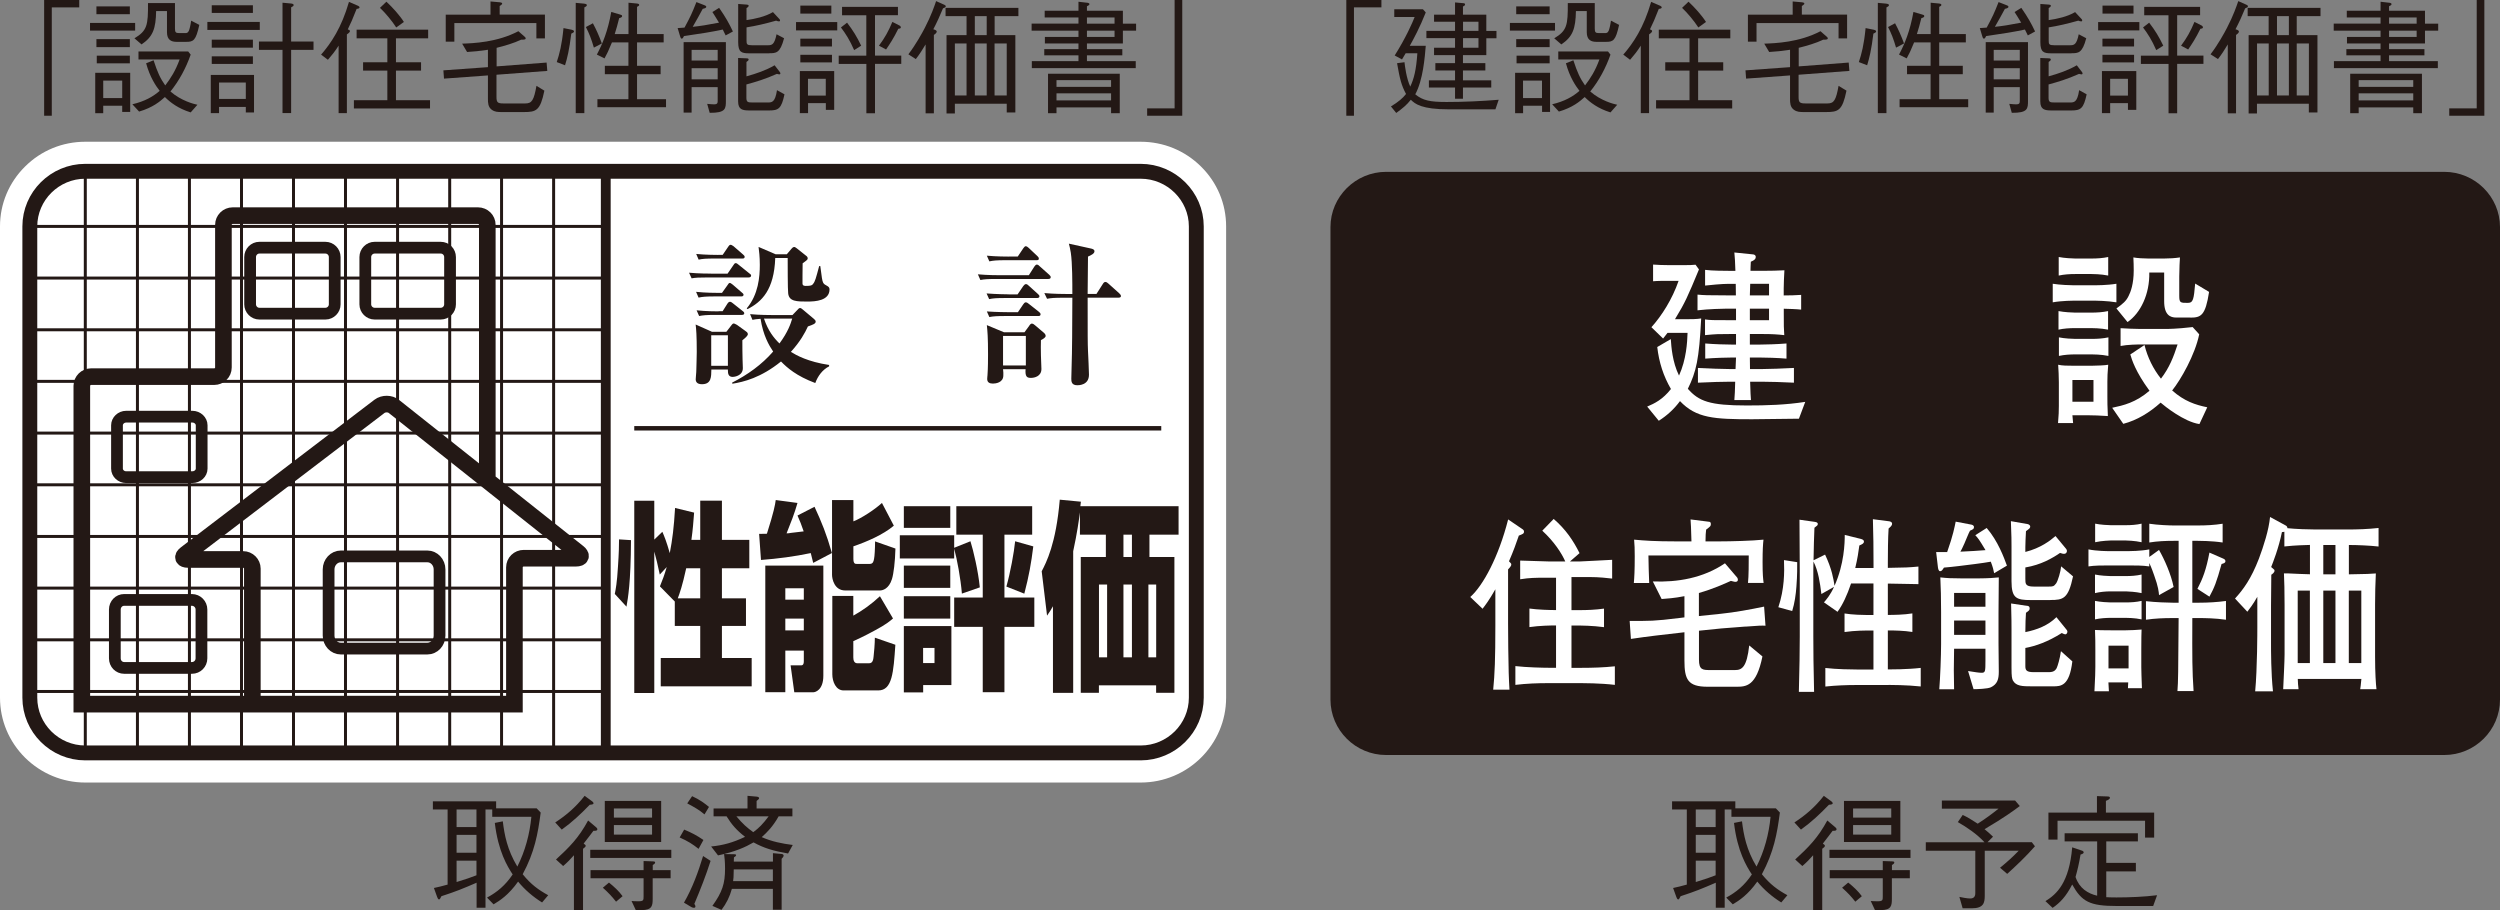 <?xml version="1.0" encoding="UTF-8"?><svg id="_レイヤー_2" xmlns="http://www.w3.org/2000/svg" viewBox="0 0 359.63 130.93"><rect x="0" y="0" width="359.63" height="130.93" fill="#808080" stroke="none"/><defs><style>.cls-1{stroke-width:2.14px;}.cls-1,.cls-2,.cls-3,.cls-4,.cls-5,.cls-6,.cls-7{fill:none;stroke:#231815;}.cls-8{fill:#231815;}.cls-9{fill:#fff;}.cls-2{stroke-width:1.41px;}.cls-3{stroke-width:.64px;}.cls-4{stroke-width:1.69px;}.cls-5{stroke-width:2.39px;}.cls-6{stroke-width:.43px;}.cls-7{stroke-width:.43px;}</style></defs><g id="_レイヤー_1-2"><path class="cls-1" d="M172.09,100.36c0,4.38-3.61,7.95-8,7.95H12.27c-4.39,0-7.98-3.57-7.98-7.95V32.57c0-4.36,3.59-7.93,7.98-7.93h151.82c4.39,0,8,3.57,8,7.93v67.79Z"/><path class="cls-9" d="M12.27,20.39c-3.27,0-6.35,1.26-8.67,3.57-2.32,2.3-3.6,5.36-3.6,8.61v67.79c0,3.25,1.28,6.31,3.6,8.63,2.32,2.29,5.4,3.58,8.67,3.58h151.82c6.77,0,12.29-5.47,12.29-12.21V32.57c0-3.25-1.28-6.31-3.61-8.61-2.33-2.31-5.41-3.57-8.68-3.57H12.27Z"/><path class="cls-9" d="M172.09,100.36c0,4.38-3.61,7.95-8,7.95H12.27c-4.39,0-7.98-3.57-7.98-7.95V32.57c0-4.36,3.59-7.93,7.98-7.93h151.82c4.39,0,8,3.57,8,7.93v67.79Z"/><path class="cls-1" d="M172.09,100.36c0,4.38-3.61,7.95-8,7.95H12.27c-4.39,0-7.98-3.57-7.98-7.95V32.57c0-4.36,3.59-7.93,7.98-7.93h151.82c4.39,0,8,3.57,8,7.93v67.79Z"/><line class="cls-3" x1="91.24" y1="61.61" x2="167.05" y2="61.61"/><line class="cls-7" x1="12.27" y1="24.64" x2="12.27" y2="107.62"/><line class="cls-7" x1="19.77" y1="24.64" x2="19.77" y2="107.62"/><line class="cls-7" x1="27.25" y1="24.64" x2="27.25" y2="107.62"/><line class="cls-7" x1="34.74" y1="24.64" x2="34.74" y2="107.62"/><line class="cls-7" x1="42.22" y1="24.64" x2="42.22" y2="107.62"/><line class="cls-7" x1="49.7" y1="24.64" x2="49.7" y2="107.62"/><line class="cls-7" x1="57.19" y1="24.64" x2="57.19" y2="107.62"/><line class="cls-7" x1="64.69" y1="24.64" x2="64.69" y2="107.62"/><line class="cls-7" x1="72.15" y1="24.64" x2="72.15" y2="107.62"/><line class="cls-7" x1="79.64" y1="24.64" x2="79.64" y2="107.62"/><line class="cls-2" x1="87.14" y1="24.64" x2="87.14" y2="107.62"/><line class="cls-6" x1="4.41" y1="99.47" x2="87.13" y2="99.47"/><line class="cls-6" x1="4.41" y1="92.04" x2="87.13" y2="92.04"/><line class="cls-6" x1="4.41" y1="84.6" x2="87.13" y2="84.6"/><line class="cls-6" x1="4.41" y1="77.17" x2="87.13" y2="77.17"/><line class="cls-6" x1="4.41" y1="69.74" x2="87.13" y2="69.74"/><line class="cls-6" x1="4.41" y1="62.3" x2="87.13" y2="62.3"/><line class="cls-6" x1="4.41" y1="54.86" x2="87.13" y2="54.86"/><line class="cls-6" x1="4.41" y1="47.44" x2="87.13" y2="47.44"/><line class="cls-6" x1="4.41" y1="40" x2="87.13" y2="40"/><line class="cls-6" x1="4.41" y1="32.57" x2="87.13" y2="32.57"/><path class="cls-8" d="M102.28,39.36c-.22,0-1.77,0-3.16-.13l.37.81c.56-.1,1.03-.13,2.41-.13h5.81c.13,0,.34-.05.34-.27,0-.13-.13-.24-.25-.31l-1.54-1.24c-.16-.14-.3-.24-.42-.24-.16,0-.25.15-.33.28l-.85,1.24h-2.38ZM103.38,44.79c-.23,0-1.79,0-3.17-.15l.36.82c.56-.11,1.04-.16,2.4-.16h3.75c.13,0,.34-.02.34-.24,0-.14-.11-.24-.23-.32l-1.4-1.11c-.13-.11-.28-.22-.42-.22-.19,0-.28.16-.35.24l-.71,1.12h-.58ZM103.3,42.13c-.23,0-1.79,0-3.17-.15l.36.83c.56-.12,1.04-.17,2.39-.17h3.73c.15,0,.35-.02.35-.24,0-.12-.12-.23-.23-.31l-1.32-1.14c-.19-.12-.3-.25-.43-.25-.14,0-.24.19-.32.31l-.8,1.12h-.56ZM103.31,36.67c-.22,0-1.78,0-3.16-.14l.35.82c.55-.12,1.05-.16,2.4-.16h3.88c.18,0,.34-.02.34-.24,0-.13-.09-.22-.23-.34l-1.37-1.19c-.12-.07-.3-.21-.42-.21-.16,0-.31.21-.33.26l-.81,1.19h-.65ZM111.58,36.58l-2.46-1.06c.07.55.18,1.38.18,2.58,0,1.72-.2,4.26-1.88,6.26l.11.11c2.06-1.05,3.83-2.77,3.99-7.36h1.79c0,.74,0,4.6.07,5.08.11,1.19,1.26,1.19,2.76,1.19,1.16,0,3.19-.12,3.19-1.76,0-.54-.68-.5-.91-.94-.16-.3-.2-.77-.42-2.41h-.16c-.48,1.81-.6,2.24-.87,2.56-.15.23-.31.3-1.1.3-.38,0-.43-.19-.43-.36,0-.12,0-2.3.02-2.89.64-.47.73-.53.73-.72,0-.18-.14-.32-.27-.4l-1.28-1.02c-.2-.15-.29-.21-.39-.21-.16,0-.3.13-.4.26l-.67.79h-1.61ZM104.71,48.23v4.39h-2.4v-4.39h2.4ZM102.38,47.71l-2.31-1.03c.08.64.16,1.57.16,3.96,0,.86-.06,2.13-.06,2.53,0,.49-.09,1.06-.09,1.39,0,.36.19.71.9.71,1.37,0,1.33-1.09,1.35-2.11h2.38v.11c0,.48.07.95.7.95.17,0,1.45-.13,1.45-1.26,0-.16-.04-.9-.04-1.22,0-.42-.05-2.04-.03-2.79.4-.32.79-.64.79-.89,0-.23-.23-.37-.39-.48l-1.18-.85c-.19-.09-.36-.2-.47-.2-.16,0-.31.24-.42.38l-.63.82h-2.1ZM114.02,45.32h-2.96c-.22,0-1.78,0-3.16-.13l.34.82c.33-.08.6-.1,1.17-.15.37,2.37,1.19,3.79,1.81,4.71-1.64,1.89-3.69,3.35-5.9,4.47l.03.16c1.6-.25,4.1-.85,7-3.2.88.9,2.22,2.09,4.93,3.1.37-1.01,1.04-1.92,1.99-2.4v-.2c-3.06-.46-4.7-1.39-5.5-1.88,1.37-1.52,2.02-2.72,2.45-3.66.77-.27,1.12-.4,1.12-.7,0-.15-.14-.3-.27-.4l-1.56-1.31c-.23-.19-.3-.24-.41-.24-.16,0-.23.1-.4.28l-.7.73ZM113.96,45.83c-.22.74-.59,1.89-1.83,3.58-.82-.8-1.63-1.81-2.23-3.58h4.06Z"/><path class="cls-8" d="M145.11,44.91c-.22,0-1.78-.01-3.15-.11l.36.81c.55-.11,1.05-.15,2.39-.15h4.65c.15,0,.33-.02.33-.25,0-.11-.09-.24-.21-.33l-1.47-1.16c-.15-.12-.28-.23-.46-.23-.14,0-.27.16-.37.31l-.75,1.11h-1.31ZM145.09,42.34c-.23,0-1.78-.02-3.17-.13l.37.82c.55-.12,1.04-.16,2.39-.16h4.49c.16,0,.36-.04.36-.25,0-.12-.11-.22-.21-.32l-1.34-1.21c-.13-.14-.26-.22-.4-.22-.16,0-.26.15-.38.28l-.82,1.2h-1.28ZM143.82,39.59c-.21,0-1.76,0-3.15-.13l.36.82c.55-.11,1.04-.15,2.4-.15h7.36c.17,0,.36-.04.36-.26,0-.13-.1-.22-.21-.34l-1.37-1.22c-.14-.14-.25-.25-.43-.25-.13,0-.24.14-.35.29l-.79,1.24h-4.18ZM145.11,36.91c-.22,0-1.78,0-3.15-.13l.36.82c.55-.12,1.05-.17,2.39-.17h4.41c.15,0,.32-.02.32-.21,0-.17-.11-.3-.23-.4l-1.22-1.15c-.13-.13-.3-.25-.44-.25-.12,0-.23.14-.35.3l-.79,1.18h-1.29ZM156.46,42.29c0-.77.03-4.55.05-5.38.47-.21.93-.43.93-.76,0-.29-.3-.34-.46-.39l-3.22-.71c.1.37.18.73.28,1.31.22,1.49.22,4.32.22,5.93h-.86c-.21,0-1.77,0-3.17-.13l.39.82c.56-.11,1.05-.15,2.39-.15h1.25c-.03,5.9-.03,6.57-.06,8.02,0,.49-.09,3.04-.09,3.61,0,.37,0,.96.86.96.21,0,1.68,0,1.68-1.52,0-.48-.11-2.86-.14-3.41-.05-1.27-.05-1.91-.05-7.67h4.45c.16,0,.34-.05.34-.22s-.12-.28-.25-.41l-1.56-1.4c-.13-.12-.28-.23-.43-.23s-.26.11-.38.31l-.9,1.41h-1.28ZM144.41,47.79l-2.45-1.02c.09.88.17,1.72.17,4.21,0,.48,0,2-.08,3.02,0,.07-.04.3-.04.51,0,.51.35.67.83.67.36,0,1.49-.12,1.49-1.17,0-.24.02-.51-.04-.9h3.24c-.08,1.1.21,1.25.78,1.25.47,0,1.5-.21,1.5-1.28,0-.3-.07-1.67-.07-1.96-.02-.82-.02-1.59,0-2.19.35-.18.68-.39.68-.61,0-.19-.14-.35-.27-.46l-1.26-1.07c-.14-.14-.32-.24-.46-.24-.13,0-.27.13-.4.35l-.66.9h-2.96ZM147.57,48.32v4.25h-3.28v-4.25h3.28Z"/><path class="cls-8" d="M89.05,77.6c0,.74-.02,1.97-.15,3.86-.14,2.41-.33,3.31-.46,3.98l1.68,1.83c.22-1.26.62-3.41.65-9.57l-1.72-.11ZM97.06,90.04h3.67v4.61h-5.68v4.08h13.08v-4.08h-4.28v-4.61h3.46v-3.97h-3.46v-4.32h3.94v-4.09h-3.94v-5.64h-3.12v5.64h-1.27c.21-1.52.28-2.49.39-3.92l-2.74-.67c-.17,2.86-.38,4.5-.76,6.5-.46-1.62-.79-2.44-1.07-3.07l-1.16,1.12v-5.59h-2.88v27.66h2.88v-20.34c.27,1.01.47,1.74.79,3.3l1-1.08c-.33,1.14-.57,1.77-.98,2.78l2.14,2.18v3.53ZM97.5,86.07c.26-.68.67-1.83,1.21-4.32h2.02v4.32h-3.23Z"/><path class="cls-8" d="M119.67,79.55c-.79-2.76-1.45-4.37-2.5-6.65l-2.45,1.26c.37.84.55,1.27.89,2.28-.28.02-1.6.19-1.86.22-.26.06-.36.06-.6.06.57-1.42,1.14-2.85,1.57-4.37l-3.13-.42c-.09.7-.27,1.69-1.27,4.85-.19,0-.95.02-1.12.02l.27,3.75c2.38-.18,4.78-.49,7.16-.99.13.57.2.79.35,1.41l2.7-1.42ZM119.73,96.99c0,1.04.5,2.33,1.63,2.33h4.98c2.02,0,2.19-2.6,2.46-6.57l-2.95-1.02c0,.89-.12,2.19-.18,2.69-.04.43-.11.99-.63.99h-1.72c-.46,0-.57-.45-.57-.85v-2.33c.5-.23,1.47-.65,3.15-1.57,1.57-.84,2.1-1.3,2.56-1.69l-1.88-3.2c-1.29,1.2-2.61,2.12-3.83,2.79v-2.83h-3.02v11.27ZM119.69,71.93v10.76c0,.57.32,2.25,1.9,2.25h4.99c.38,0,1.29-.22,1.73-1.64.24-.76.45-2.46.5-4.39l-2.93-1.03c0,1.06-.07,2.17-.14,2.47-.06.34-.12.77-.62.77h-1.86c-.23,0-.5,0-.5-.74v-1.79c1.91-.65,4.28-1.67,5.82-2.97l-1.71-3.27c-1.01.93-2.92,2.19-4.11,2.65v-3.07h-3.06ZM115.63,88.99v1.69h-2.66v-1.69h2.66ZM110.1,99.57h2.87v-5.98h2.66v1.53c0,.2-.02.59-.36.59h-1.54l.53,3.87h2.77c.22,0,1.41-.29,1.41-2.37v-15.85h-8.35v18.22ZM115.63,84.62v1.64h-2.66v-1.64h2.66Z"/><path class="cls-8" d="M130.02,88.99h6.68v-3.23h-6.68v3.23ZM130.02,84.57h6.68v-3.21h-6.68v3.21ZM140.95,84.5c-.24-2.39-.93-5.31-1.35-6.64l-2.34.94v-1.8h-7.82v3.34h7.82v-1.41c.41,1.49.94,4.33,1.11,6.46l2.59-.9ZM130.02,99.6h2.78v-1.05h4.06v-8.49h-6.84v9.54ZM146.03,77.86c-.16,1.62-.69,4.51-1.26,6.52l2.58,1.02c.67-2.57.99-4.37,1.29-6.8l-2.62-.74ZM130.02,75.93h6.68v-3.11h-6.68v3.11ZM137.56,76.91h3.81v9.05h-4.11v4.22h4.11v9.39h3.12v-9.39h4.3v-4.22h-4.3v-9.05h3.99v-4.09h-10.91v4.09ZM134.43,93.21v2.17h-1.64v-2.17h1.64Z"/><path class="cls-8" d="M166.32,84.09v10.47h-1.12v-10.47h1.12ZM159.26,84.09v10.47h-1.17v-10.47h1.17ZM162.83,84.09v10.47h-1.22v-10.47h1.22ZM151.48,99.67h2.9v-20.37c.58-2.68.81-4.39.97-5.59v3.2h3.73v3.22h-3.61v19.53h2.61v-1.07h8.23v1.07h2.63v-19.53h-3.59v-3.22h4.19v-4.09h-14.13l.08-.65-3.04-.29c-.54,6.39-1.95,9.04-2.6,10.3l.77,6.38c.47-.67.57-.85.85-1.35v12.46ZM162.83,76.91v3.22h-1.22v-3.22h1.22Z"/><path class="cls-4" d="M48.15,43.78c0,.73-.6,1.34-1.34,1.34h-9.5c-.73,0-1.33-.61-1.33-1.34v-6.8c0-.74.6-1.35,1.33-1.35h9.5c.74,0,1.34.61,1.34,1.35v6.8Z"/><path class="cls-4" d="M29.01,67.41c0,.67-.6,1.23-1.34,1.23h-9.52c-.73,0-1.32-.56-1.32-1.23v-6.23c0-.66.59-1.24,1.32-1.24h9.52c.74,0,1.34.58,1.34,1.24v6.23Z"/><path class="cls-4" d="M28.98,94.7c0,.77-.61,1.38-1.37,1.38h-9.75c-.75,0-1.34-.61-1.34-1.38v-7.02c0-.76.59-1.38,1.34-1.38h9.75c.76,0,1.37.63,1.37,1.38v7.02Z"/><path class="cls-4" d="M63.23,91.43c0,1.04-.79,1.87-1.75,1.87h-12.45c-.97,0-1.76-.84-1.76-1.87v-9.52c0-1.02.79-1.87,1.76-1.87h12.45c.96,0,1.75.84,1.75,1.87v9.52Z"/><path class="cls-4" d="M64.74,43.78c0,.73-.59,1.34-1.34,1.34h-9.51c-.73,0-1.34-.61-1.34-1.34v-6.8c0-.74.61-1.35,1.34-1.35h9.51c.75,0,1.34.61,1.34,1.35v6.8Z"/><path class="cls-5" d="M70.1,69.37v-37.02c0-.74-.6-1.33-1.34-1.33h-35.28c-.73,0-1.34.59-1.34,1.33v20.51c0,.75-.6,1.32-1.33,1.32H13.11c-.73,0-1.34.6-1.34,1.32v45.79h62.23v-19.67c0-.74.6-1.32,1.34-1.32h7.52c.74,0,.87-.38.28-.83l-26.46-20.99c-.56-.46-1.51-.47-2.1-.02l-27.83,21.22c-.57.42-.45.8.29.8h7.93c.73,0,1.33.6,1.33,1.32v18.91"/><path class="cls-8" d="M7.45,1.06v15.59h-1.1V0h5.05v1.06h-3.95Z"/><path class="cls-8" d="M12.95,3.3h6.49v1.1h-6.49v-1.1ZM14.85,16.28h-1.15v-5.81h5.03v5.63h-1.15v-.89h-2.73v1.06ZM13.87,2.04V.92h4.81v1.12h-4.81ZM13.87,5.63h4.81v1.15h-4.81v-1.15ZM13.92,8.01h4.76v1.1h-4.76v-1.1ZM17.58,11.59h-2.73v2.52h2.73v-2.52ZM19.92,7.4h7.15l.36.46c-.68,1.93-1.65,3.74-2.91,5.3,1.54,1.35,3.39,1.81,3.88,1.91l-.97,1.1c-1.78-.55-2.93-1.43-3.71-2.21-.7.64-1.76,1.52-3.71,2.09l-.97-1.05c1.76-.41,2.98-1.1,3.93-1.93-.54-.69-1.42-1.99-1.95-3.97l1.07-.43c.58,1.79.98,2.62,1.68,3.62.78-1.03,1.47-2.09,2.07-3.74h-5.92v-1.15ZM28.67,3.58c-.49,2.27-.86,2.44-1.87,2.44h-1.41c-.71,0-1.37-.25-1.37-1.38V1.59h-1.56c-.05,2.53-.44,3.68-2.1,4.8l-1.02-.88c1.83-1.1,1.97-1.86,1.95-5.07h3.88v3.68c0,.53.12.64.61.64h.93c.32,0,.46-.26.54-.57.12-.37.22-1.02.25-1.22l1.15.6Z"/><path class="cls-8" d="M29.83,4.31v-1.15h7.54v1.15h-7.54ZM35.36,16.18v-.8h-3.85v.89h-1.19v-5.49h6.22v5.4h-1.19ZM30.46,1.86V.76h5.92v1.1h-5.92ZM30.46,6.86v-1.15h5.92v1.15h-5.92ZM30.46,9.2v-1.1h5.92v1.1h-5.92ZM35.36,11.87h-3.85v2.36h3.85v-2.36ZM41.88,7.17v9.09h-1.24V7.17h-3.39v-1.2h3.39V.39l1.29.12c.1.02.31.05.31.21,0,.14-.1.2-.36.34v4.91h3.22v1.2h-3.22Z"/><path class="cls-8" d="M46.18,7.87c1.47-1.69,2.95-3.9,4.02-7.6l1.32.57c.09.04.2.13.2.23,0,.12-.15.18-.42.21-.66,1.65-.76,1.9-1.27,2.94.17.07.31.13.31.25,0,.14-.15.28-.44.48v11.32h-1.19V6.57c-.54.85-1.02,1.43-1.54,2.03l-.98-.74ZM61.59,5.51h-4.63v3.45h3.61v1.2h-3.61v4.25h4.9v1.19h-10.95v-1.19h4.81v-4.25h-3.49v-1.2h3.49v-3.45h-4.42v-1.24h10.29v1.24ZM55.59.25c.85.78,1.95,2,2.51,2.91l-1.1.79c-.61-.94-1.56-2.09-2.34-2.82l.93-.89Z"/><path class="cls-8" d="M71.42,10.77v3.19c0,.76.17.92.97.92h3.19c.93,0,1.22-.46,1.59-2.53l1.14.69c-.59,2.89-1.19,3.08-2.95,3.08h-3.1c-.64,0-1.07,0-1.53-.34-.52-.39-.54-.99-.54-1.53v-3.4l-6.32.46-.09-1.19,6.41-.46v-2.5c-1.25.18-1.95.26-3,.32l-.71-1.2c1.61-.05,5.05-.19,8.09-1.79l.9.79c.05.04.15.13.15.25,0,.18-.29.18-.66.18-.98.48-2.41.9-3.52,1.17v2.67l7.19-.55.1,1.2-7.29.55ZM77.16,5.53v-2.21h-11.8v2.67h-1.24v-3.88h6.44V.21l1.36.12c.1.02.32.04.32.19,0,.09-.03.11-.36.34v1.24h6.51v3.42h-1.24Z"/><path class="cls-8" d="M80.09,8.93c.39-1.19.73-2.43.97-4.89l1.15.23c.08.02.36.07.36.25,0,.07,0,.14-.39.32-.29,2.34-.58,3.53-.9,4.55l-1.19-.46ZM82.82.41l1.19.11c.14.02.41.04.41.23,0,.14-.2.23-.36.32v15.2h-1.24V.41ZM85.29,3.35c.49.92.85,1.72,1.29,2.9l-1.15.6c-.37-1.26-.68-2.06-1.15-2.96l1.02-.55ZM90.41,4.91V.39l1.25.12c.09.02.29.04.29.19,0,.12-.1.18-.31.29v3.91h3.83v1.2h-3.83v3.37h3.39v1.2h-3.39v3.6h4.17v1.15h-9.87v-1.15h4.46v-3.6h-3.39v-1.2h3.39v-3.37h-2.37c-.49,1.19-.71,1.65-1.07,2.3l-1.1-.55c.83-1.56,1.58-3.38,2.07-6.13l1.24.36c.22.07.32.09.32.23,0,.19-.24.25-.42.3-.27,1.05-.37,1.45-.64,2.29h1.98Z"/><path class="cls-8" d="M104.39,5.1c-.1-.19-.24-.51-.42-.85-1.56.34-3.05.57-5.58.94-.1.21-.19.37-.31.37-.09,0-.15-.05-.24-.32l-.36-1.2c.49-.04.68-.04.99-.07.85-1.58,1.07-2.04,1.71-3.67l1.13.44c.1.04.29.11.29.23,0,.18-.25.25-.51.3-.32.62-.96,1.75-1.44,2.59,1.14-.12,2.02-.26,3.78-.6-.47-.8-.75-1.2-.95-1.53l.97-.6c.96,1.38,1.46,2.29,1.98,3.4l-1.05.57ZM102.09,16.23l-.36-1.29c.56.05.74.07.98.07.53,0,.53-.21.53-.59v-1.89h-3.75v3.67h-1.15V6.06h6.08v8.4c0,1.17,0,1.79-2.34,1.77ZM103.24,7.17h-3.75v1.54h3.75v-1.54ZM103.24,9.81h-3.75v1.6h3.75v-1.6ZM110.63,7.67h-2.88c-1.08,0-1.56-.16-1.56-1.59V.57l1.22.09c.1,0,.29.04.29.16,0,.16-.2.29-.31.34v1.73c1.17-.16,2.7-.49,3.8-1.15l.9.97c.05.05.12.12.12.23,0,.12-.1.14-.15.14-.12,0-.34-.07-.41-.11-1.59.45-2.93.76-4.26.97v1.88c0,.55.05.69.8.69h2.26c.59,0,.95-.07,1.26-1.58l1.08.57c-.56,2.16-1.15,2.16-2.15,2.16ZM110.66,15.89h-2.85c-.99,0-1.63-.12-1.63-1.31v-6.24l1.2.05c.17,0,.31.04.31.16,0,.16-.15.25-.31.36v2.07c1.41-.39,2.78-.85,4.05-1.59l.71.92c.1.12.12.19.12.25,0,.14-.14.14-.17.14-.05,0-.1-.02-.34-.07-1.68.75-3.02,1.15-4.38,1.52v1.93c0,.66.27.66.93.66h2.16c.56,0,1.05,0,1.31-1.77l1.08.6c-.44,2.05-.85,2.32-2.21,2.32Z"/><path class="cls-8" d="M120.44,3.17v1.2h-5.93v-1.2h5.93ZM115.05,10.22h4.95v5.58h-1.2v-.96h-2.56v1.43h-1.18v-6.06ZM119.59.81v1.15h-4.46V.81h4.46ZM119.68,6.68h-4.55v-1.12h4.55v1.12ZM119.68,8.98h-4.55v-1.1h4.55v1.1ZM118.79,13.75v-2.41h-2.56v2.41h2.56ZM124.62,9.2h-3.97v-1.19h3.97V2.2h-3.49V.99h8.04v1.2h-3.3v5.81h3.78v1.19h-3.78v7.1h-1.24v-7.1ZM121.85,3.26c.85,1.1,1.44,2.07,2.03,3.31l-1.01.64c-.63-1.45-1.24-2.39-1.9-3.26l.88-.69ZM126.44,6.57c.86-1.15,1.37-2.09,1.93-3.42l1.04.53c.12.07.18.18.18.25,0,.16-.18.19-.37.21-.66,1.35-1.24,2.23-1.76,2.98l-1.02-.55Z"/><path class="cls-8" d="M135.65,1.2c-.42,1.03-.88,2.04-1.39,3.01.22.07.49.14.49.34,0,.18-.25.37-.41.48v11.27h-1.19V6.39c-.49.82-.86,1.4-1.41,2.11l-1.07-.69c1.08-1.4,2.03-3.15,2.36-3.79.93-1.79,1.41-3.21,1.63-3.86l1.19.53c.09.04.2.11.2.22,0,.12-.12.19-.41.3ZM143.08,2.32v2.73h2.98v11.13h-1.24v-1.26h-7.46v1.4h-1.2V5.05h2.88v-2.73h-3.02v-1.19h10.48v1.19h-3.43ZM139.04,6.25h-1.68v7.48h1.68v-7.48ZM141.94,2.32h-1.71v2.73h1.71v-2.73ZM141.94,6.25h-1.71v7.48h1.71v-7.48ZM144.82,6.25h-1.75v7.48h1.75v-7.48Z"/><path class="cls-8" d="M155.14.25l1.21.14c.09,0,.37.04.37.21,0,.14-.27.26-.36.3v.64h5.17v1.86h1.9v1.01h-1.9v1.84h-5.17v.82h5.09v.89h-5.09v.83h7.02v1.01h-14.95v-1.01h6.71v-.83h-4.92v-.89h4.92v-.82h-4.83v-.94h4.83v-.9h-6.74v-1.01h6.74v-.89h-4.86v-.97h4.86V.25ZM161.09,16.28h-1.26v-.83h-7.85v.83h-1.22v-5.67h10.32v5.67ZM159.83,11.53h-7.85v.97h7.85v-.97ZM159.83,13.43h-7.85v1.01h7.85v-1.01ZM160.33,3.4v-.89h-3.97v.89h3.97ZM160.33,5.31v-.9h-3.97v.9h3.97Z"/><path class="cls-8" d="M168.97,15.59V0h1.1v16.65h-5.05v-1.06h3.95Z"/><path class="cls-8" d="M359.63,100.63c0,4.4-3.6,7.98-8.02,7.98h-152.22c-4.4,0-8-3.58-8-7.98V32.67c0-4.37,3.61-7.95,8-7.95h152.22c4.42,0,8.02,3.58,8.02,7.95v67.96Z"/><path class="cls-8" d="M194.77,1.06v15.59h-1.1V0h5.05v1.06h-3.95Z"/><path class="cls-8" d="M215.1,15.73h-6.66c-3.95,0-4.88-.78-5.49-1.38-.59.75-1.19,1.24-2.1,1.9l-.76-.94c1.08-.65,1.71-1.2,2.17-1.79-.66-1.24-.88-2.09-1.29-4.43l1.07-.14c.05.49.27,2.32.83,3.51.54-1.17.85-2.36,1.02-4.8h-1.68c-.14.25-.19.32-.53.89l-1.05-.57c1.61-2.55,2.56-4.73,2.87-5.53h-2.93v-1.12h4.12l.41.46c-.88,2.21-1.71,3.74-2.3,4.8h2.3c-.14,1.66-.39,4.92-1.51,6.98,1.1.9,2.14,1.1,4.51,1.1,2.51,0,5-.12,7.49-.32l-.47,1.38ZM213.81,5.49v2.44h-3.36v1.15h3.22v1.06h-3.22v1.42h4.07v1.03h-4.07v1.61h-1.14v-1.61h-3.76v-1.03h3.76v-1.42h-2.83v-1.06h2.83v-1.15h-3.02v-1.06h3.02v-1.38h-4.12v-1.05h4.12v-1.31h-3.02v-1.02h3.02V.35l1.22.11c.1,0,.22.04.22.18s-.1.19-.3.3v1.17h3.36v2.34h1.46v1.05h-1.46ZM212.68,3.13h-2.22v1.31h2.22v-1.31ZM212.68,5.49h-2.22v1.38h2.22v-1.38Z"/><path class="cls-8" d="M217.2,3.3h6.49v1.1h-6.49v-1.1ZM219.1,16.28h-1.15v-5.81h5.03v5.63h-1.15v-.89h-2.73v1.06ZM218.11,2.04V.92h4.81v1.12h-4.81ZM218.11,5.63h4.81v1.15h-4.81v-1.15ZM218.16,8.01h4.76v1.1h-4.76v-1.1ZM221.82,11.59h-2.73v2.52h2.73v-2.52ZM224.16,7.4h7.15l.36.46c-.68,1.93-1.65,3.74-2.91,5.3,1.54,1.35,3.39,1.81,3.88,1.91l-.97,1.1c-1.78-.55-2.93-1.43-3.71-2.21-.7.64-1.76,1.52-3.71,2.09l-.97-1.05c1.76-.41,2.98-1.1,3.93-1.93-.54-.69-1.42-1.99-1.95-3.97l1.07-.43c.58,1.79.98,2.62,1.68,3.62.78-1.03,1.47-2.09,2.07-3.74h-5.92v-1.15ZM232.91,3.58c-.49,2.27-.86,2.44-1.87,2.44h-1.41c-.71,0-1.37-.25-1.37-1.38V1.59h-1.56c-.05,2.53-.44,3.68-2.1,4.8l-1.02-.88c1.83-1.1,1.97-1.86,1.95-5.07h3.88v3.68c0,.53.12.64.61.64h.93c.32,0,.46-.26.54-.57.12-.37.22-1.02.25-1.22l1.15.6Z"/><path class="cls-8" d="M233.5,7.87c1.47-1.69,2.95-3.9,4.02-7.6l1.32.57c.09.04.2.13.2.23,0,.12-.15.18-.42.21-.66,1.65-.76,1.9-1.27,2.94.17.07.31.13.31.25,0,.14-.15.28-.44.48v11.32h-1.19V6.57c-.54.85-1.02,1.43-1.54,2.03l-.98-.74ZM248.91,5.51h-4.63v3.45h3.61v1.2h-3.61v4.25h4.9v1.19h-10.95v-1.19h4.81v-4.25h-3.49v-1.2h3.49v-3.45h-4.42v-1.24h10.29v1.24ZM242.9.25c.85.78,1.95,2,2.51,2.91l-1.1.79c-.61-.94-1.56-2.09-2.34-2.82l.93-.89Z"/><path class="cls-8" d="M258.73,10.77v3.19c0,.76.17.92.97.92h3.19c.93,0,1.22-.46,1.59-2.53l1.14.69c-.59,2.89-1.19,3.08-2.95,3.08h-3.1c-.64,0-1.07,0-1.53-.34-.52-.39-.54-.99-.54-1.53v-3.4l-6.32.46-.09-1.19,6.41-.46v-2.5c-1.25.18-1.95.26-3,.32l-.71-1.2c1.61-.05,5.05-.19,8.09-1.79l.9.79c.05.04.15.13.15.25,0,.18-.29.18-.66.18-.98.48-2.41.9-3.52,1.17v2.67l7.19-.55.1,1.2-7.29.55ZM264.48,5.53v-2.21h-11.8v2.67h-1.24v-3.88h6.44V.21l1.36.12c.1.02.32.04.32.19,0,.09-.03.11-.36.34v1.24h6.51v3.42h-1.24Z"/><path class="cls-8" d="M267.4,8.93c.39-1.19.73-2.43.97-4.89l1.15.23c.08.02.36.07.36.25,0,.07,0,.14-.39.32-.29,2.34-.58,3.53-.9,4.55l-1.19-.46ZM270.13.41l1.19.11c.14.02.41.04.41.23,0,.14-.2.23-.36.32v15.2h-1.24V.41ZM272.61,3.35c.49.92.85,1.72,1.29,2.9l-1.15.6c-.37-1.26-.68-2.06-1.15-2.96l1.02-.55ZM277.73,4.91V.39l1.25.12c.09.02.29.04.29.19,0,.12-.1.18-.31.29v3.91h3.83v1.2h-3.83v3.37h3.39v1.2h-3.39v3.6h4.17v1.15h-9.87v-1.15h4.46v-3.6h-3.39v-1.2h3.39v-3.37h-2.37c-.49,1.19-.71,1.65-1.07,2.3l-1.1-.55c.83-1.56,1.58-3.38,2.07-6.13l1.24.36c.22.07.32.09.32.23,0,.19-.24.25-.42.3-.27,1.05-.37,1.45-.64,2.29h1.98Z"/><path class="cls-8" d="M291.71,5.1c-.1-.19-.24-.51-.42-.85-1.56.34-3.05.57-5.58.94-.1.21-.19.37-.31.37-.09,0-.15-.05-.24-.32l-.36-1.2c.49-.04.68-.04.99-.07.85-1.58,1.07-2.04,1.71-3.67l1.13.44c.1.04.29.11.29.23,0,.18-.25.25-.51.3-.32.62-.96,1.75-1.44,2.59,1.14-.12,2.02-.26,3.78-.6-.47-.8-.75-1.2-.95-1.53l.97-.6c.96,1.38,1.46,2.29,1.98,3.4l-1.05.57ZM289.4,16.23l-.36-1.29c.56.05.74.07.98.07.53,0,.53-.21.53-.59v-1.89h-3.75v3.67h-1.15V6.06h6.08v8.4c0,1.17,0,1.79-2.34,1.77ZM290.55,7.17h-3.75v1.54h3.75v-1.54ZM290.55,9.81h-3.75v1.6h3.75v-1.6ZM297.95,7.67h-2.88c-1.08,0-1.56-.16-1.56-1.59V.57l1.22.09c.1,0,.29.04.29.16,0,.16-.2.29-.31.34v1.73c1.17-.16,2.7-.49,3.8-1.15l.9.97c.05.05.12.12.12.23,0,.12-.1.14-.15.14-.12,0-.34-.07-.41-.11-1.59.45-2.93.76-4.26.97v1.88c0,.55.05.69.8.69h2.26c.59,0,.95-.07,1.26-1.58l1.08.57c-.56,2.16-1.15,2.16-2.15,2.16ZM297.98,15.89h-2.85c-.99,0-1.63-.12-1.63-1.31v-6.24l1.2.05c.17,0,.31.04.31.16,0,.16-.15.25-.31.36v2.07c1.41-.39,2.78-.85,4.05-1.59l.71.92c.1.12.12.19.12.25,0,.14-.14.14-.17.14-.05,0-.1-.02-.34-.07-1.68.75-3.02,1.15-4.38,1.52v1.93c0,.66.27.66.93.66h2.16c.56,0,1.05,0,1.31-1.77l1.08.6c-.44,2.05-.85,2.32-2.21,2.32Z"/><path class="cls-8" d="M307.75,3.17v1.2h-5.93v-1.2h5.93ZM302.36,10.22h4.95v5.58h-1.2v-.96h-2.56v1.43h-1.18v-6.06ZM306.91.81v1.15h-4.46V.81h4.46ZM306.99,6.68h-4.55v-1.12h4.55v1.12ZM306.99,8.98h-4.55v-1.1h4.55v1.1ZM306.11,13.75v-2.41h-2.56v2.41h2.56ZM311.94,9.2h-3.97v-1.19h3.97V2.2h-3.49V.99h8.04v1.2h-3.3v5.81h3.78v1.19h-3.78v7.1h-1.24v-7.1ZM309.16,3.26c.85,1.1,1.44,2.07,2.03,3.31l-1.01.64c-.63-1.45-1.24-2.39-1.9-3.26l.88-.69ZM313.75,6.57c.86-1.15,1.37-2.09,1.93-3.42l1.04.53c.12.07.18.18.18.25,0,.16-.18.19-.37.21-.66,1.35-1.24,2.23-1.76,2.98l-1.02-.55Z"/><path class="cls-8" d="M322.97,1.2c-.42,1.03-.88,2.04-1.39,3.01.22.07.49.14.49.34,0,.18-.25.37-.41.48v11.27h-1.19V6.39c-.49.82-.86,1.4-1.41,2.11l-1.07-.69c1.08-1.4,2.03-3.15,2.36-3.79.93-1.79,1.41-3.21,1.63-3.86l1.19.53c.09.04.2.11.2.22,0,.12-.12.19-.41.3ZM330.39,2.32v2.73h2.98v11.13h-1.24v-1.26h-7.46v1.4h-1.2V5.05h2.88v-2.73h-3.02v-1.19h10.48v1.19h-3.43ZM326.36,6.25h-1.68v7.48h1.68v-7.48ZM329.26,2.32h-1.71v2.73h1.71v-2.73ZM329.26,6.25h-1.71v7.48h1.71v-7.48ZM332.14,6.25h-1.75v7.48h1.75v-7.48Z"/><path class="cls-8" d="M342.45.25l1.21.14c.09,0,.37.04.37.21,0,.14-.27.26-.36.3v.64h5.17v1.86h1.9v1.01h-1.9v1.84h-5.17v.82h5.09v.89h-5.09v.83h7.02v1.01h-14.95v-1.01h6.71v-.83h-4.92v-.89h4.92v-.82h-4.83v-.94h4.83v-.9h-6.74v-1.01h6.74v-.89h-4.86v-.97h4.86V.25ZM348.41,16.28h-1.26v-.83h-7.85v.83h-1.22v-5.67h10.32v5.67ZM347.15,11.53h-7.85v.97h7.85v-.97ZM347.15,13.43h-7.85v1.01h7.85v-1.01ZM347.64,3.4v-.89h-3.97v.89h3.97ZM347.64,5.31v-.9h-3.97v.9h3.97Z"/><path class="cls-8" d="M356.28,15.59V0h1.1v16.65h-5.05v-1.06h3.95Z"/><path class="cls-9" d="M258.79,60.23c-1.06,0-5.79.08-6.75.08-5.44,0-8.03-.14-10.37-2.61-.86,1.17-1.9,2.1-3.05,2.83l-1.67-2.04c1.08-.46,2.22-1.01,3.42-2.53-1.08-1.85-1.72-3.84-1.97-6.04l1.95-1.14c.07,1.09.22,3.29,1.18,5.25,1.06-2.34,1.18-4.77,1.23-6.15h-2.88l-.64.82-1.68-1.63c1.48-1.64,3-4.03,3.91-6.67h-1.6c-.42,0-1.48,0-2.07.06v-2.4c.62.05,1.53.08,2.22.08h2.09c.94,0,1.23,0,1.8-.06l.49.68c-1.6,3.86-2,4.79-3.45,7.16h1.58c.69,0,1.53,0,2.19-.11-.3,5.91-.71,7.67-1.92,10.12,1.58,1.79,3.13,2.4,8.49,2.4,2.81,0,5.61-.08,8.4-.52l-.91,2.42ZM256.6,44.4v.68c0,1.8,0,2.15.07,3.13-.99-.11-1.77-.16-3.08-.16h-1.87v1.52h1.38c.81,0,2.58-.05,3.89-.16v2.18c-1.21-.11-3.13-.16-3.89-.16h-1.38l.02,1.66h1.72c.99,0,3.1-.08,4.6-.16v2.12c-1.4-.08-3.69-.14-4.6-.14h-1.7c.05,1.77.07,1.96.12,2.64h-2.39c.05-.38.1-1.77.12-2.64h-.76c-.79,0-3,.05-4.6.14v-2.12c1.5.08,3.62.16,4.6.16h.81l.07-1.66h-.54c-.69,0-2.54.05-3.89.16v-2.18c1.28.11,3.05.16,3.89.16h.54v-1.52h-.89c-1.65,0-1.94,0-3.57.16v-2.26c.79.11,1.06.11,3.55.11h.91v-1.66h-1.36c-.44,0-2.66.05-4.18.24v-2.26c.81.08,1.4.11,4.21.11h1.31c0-.46,0-.6-.02-1.66h-1.01c-.94,0-2.73.17-3.4.25v-2.26c.99.14,3.03.14,3.35.14h1.01c-.05-1.28-.07-1.96-.15-2.64l2.64.27c.1,0,.44.05.44.38,0,.27-.17.46-.71.68-.02.14-.05,1.23-.05,1.31h1.65c1.13,0,2.51-.03,3.23-.08-.05.79-.1,2.12-.1,2.61v1.01c.74,0,1.82-.02,2.51-.08v2.12c-.64-.08-1.85-.11-2.51-.13ZM254.48,40.83h-2.71c-.02.25-.05,1.39-.05,1.66h2.76v-1.66ZM254.48,44.4h-2.76v1.66h2.76v-1.66Z"/><path class="cls-9" d="M301.37,43.25h-3.03s-1.7,0-3.05.24v-2.67c1.06.17,2.59.22,3.05.22h3.03s1.77,0,3.08-.22v2.67c-1.33-.22-2.98-.24-3.08-.24ZM303.15,54.9v2.12c0,.84,0,1.28.07,2.83-1.45-.08-1.87-.11-2.71-.11h-2.39c0,.16.07.9.1,1.12h-2.17c.1-1.36.12-1.5.12-2.48v-3.35c0-.68-.05-2.01-.1-2.56.62.14,1.36.14,2.05.14h2.88c.49,0,1.87-.05,2.27-.14-.1,1.31-.12,1.61-.12,2.42ZM300.83,47.2h-2.34c-.79,0-1.6.05-2.37.22v-2.67c.81.16,2,.22,2.37.22h2.34c.81,0,1.63-.05,2.42-.22v2.67c-1.04-.22-2.32-.22-2.42-.22ZM300.88,39.42h-2.36c-.79,0-1.58.05-2.37.22v-2.67c.81.16,2,.22,2.37.22h2.36c.79,0,1.6-.05,2.39-.22v2.67c-1.04-.22-2.32-.22-2.39-.22ZM300.91,50.98h-2.36c-.79,0-1.58.05-2.37.22v-2.67c.81.17,2,.22,2.37.22h2.36c.79,0,1.6-.05,2.39-.22v2.67c-1.04-.22-2.29-.22-2.39-.22ZM301.15,54.66h-3.03v3.13h3.03v-3.13ZM316.37,61c-2.19-.33-5-2.59-5.56-3.08-1.58,1.42-3.38,2.53-5.37,3.05l-1.6-2.31c1.65-.35,3.4-.76,5.37-2.45-2.02-2.75-2.54-4.47-2.76-5.22l2.04-1.36c.44,1.79,1.26,3.45,2.37,4.84,1.21-1.58,1.8-3.1,2.39-4.92h-5.15c-.59,0-2.09.02-3.05.22v-2.56c.94.05,1.87.11,2.81.11h3.97c.25,0,1.53-.06,1.99-.11,1.16-.11,1.28-.13,1.6-.16l.94,1.04c-.59,2.94-2.66,6.56-3.89,8.08,1.75,1.55,3.35,2.07,5.05,2.42l-1.13,2.42ZM315.09,45.68h-2.04c-.84,0-1.73-.35-1.73-2.34v-4.14h-2.14c.07,3.1-1.26,5.85-3.13,7.13l-1.6-1.96c.94-.68,1.4-1.06,1.75-1.79.3-.57.74-1.75.74-3.67,0-.6-.02-1.31-.05-1.88.57.11,1.55.16,2.14.16h2.29c.69,0,1.58-.05,2.27-.16-.02.35-.1,1.63-.1,2.75v2.75c0,1.04.15,1.04,1.23,1.04.79,0,.86-.54,1.06-2.78l2,1.2c-.52,3.4-1.16,3.7-2.69,3.7Z"/><path class="cls-9" d="M218.49,77.04c-.37,1.09-.79,2.26-1.42,3.7.28.3.33.32.33.46,0,.16-.07.3-.46.71v7.86c0,1.74.04,5.25.09,6.99.02.93.07,1.58.11,2.45h-2.34c.22-2.26.31-4.38.31-9.22v-5.22c-.9,1.58-1.4,2.23-1.84,2.8l-1.77-1.69c1.84-1.63,4.07-5.74,5.45-11.16l1.97,1.34c.2.13.31.22.31.41,0,.3-.18.35-.72.57ZM227.47,98.27h-4.73c-1.58,0-3.17.06-4.75.25v-2.7c1.64.19,4.03.24,4.75.24h1.1v-6.09c-.72,0-2.41.03-3.83.24v-2.67c1.2.17,2.89.22,3.83.22v-4.65h-2.47c-.07,0-1.45,0-2.69.22v-2.69c1.29.05,4.1.13,4.23.13h2.26c-.53-1.2-1.58-2.83-3.31-4.43l1.64-1.69c1.73,1.5,2.8,3.08,3.72,4.92l-1.38,1.2h1.38c.33,0,4.18-.22,4.69-.24v2.7c-.63-.08-1.9-.22-3.24-.22h-2.61v4.76h1.07c1.2,0,2.41-.05,3.61-.22v2.67c-1.55-.22-3.48-.24-3.61-.24h-1.07v6.09h1.42c1.6,0,3.2-.05,4.82-.22v2.67c-2.08-.25-4.64-.25-4.82-.25Z"/><path class="cls-9" d="M251.1,90.13c-.55.06-2.98.22-3.46.27l-3.24.33v4.16c0,1.47.53,1.5,1.62,1.5h3.57c1.01,0,1.69-.43,2.04-3.54l1.9,1.58c-.88,4.33-2.37,4.36-3.77,4.36h-4.12c-2.85,0-3.33-1.06-3.33-3.76v-4.08l-.5.06c-2.41.27-4.8.54-7.2.9l-.18-2.59c2.96,0,3.37.05,7.25-.43l.63-.08v-3.05c-1.51.3-2.56.35-3.28.41l-1.27-2.53c3.5.14,7.23-.46,10.38-2.61l1.77,2.07c.04.05.09.19.09.3,0,.22-.17.3-.35.3-.09,0-.13,0-.66-.14-.9.41-2.58,1.17-4.6,1.74v3.32l3.18-.33c1.9-.19,4.31-.63,6.2-1.03l.2,2.75c-.5-.03-.88-.03-2.87.13ZM251.45,83.87c.11-.92.11-2.99.11-3.97h-14.43c0,1.25.07,2.72.11,3.97h-2.21c.07-.76.13-1.79.13-3.84,0-1.14-.02-1.55-.09-2.4,1.51.14,2.96.25,6.11.25h2.14c-.07-2.18-.07-2.42-.13-3.16l2.61.33c.15,0,.31.05.31.32,0,.32-.07.35-.68.82-.07.6-.07.71-.09,1.69h1.99c1.66,0,4.77-.08,6.35-.25-.07.65-.13,1.42-.13,3.24s.07,2.34.15,2.99h-2.26Z"/><path class="cls-9" d="M258.42,84.36c-.09,1.2-.26,2.42-.61,3.54l-1.99-.55c.88-2.64.88-5.03.81-6.78l1.9.3c0,.68.02,1.82-.11,3.48ZM271.66,98.54h-4.53c-1.51,0-3.04.06-4.55.22v-2.67c1.58.19,3.85.22,4.55.22h2.37v-5.61h-.92s-1.8,0-3.24.22v-2.67c1.12.19,2.74.22,3.24.22h.92v-4.54h-3.22c-.57,1.69-1.2,3.05-1.95,4.08l-1.95-1.36c.35-.41.92-1.06,1.45-2.23l-1.82,1.03c-.2-1.63-.44-3.29-1.14-4.68,0,.19-.02,1.04-.02,1.23v9.5c0,2.42.02,4.08.11,8.03h-2.19c.09-3.78.13-5.58.13-7.95v-9.47c0-2.2-.02-5.09-.04-7.35l2.12.3c.31.05.51.08.51.32,0,.19-.07.22-.48.54-.07,1.69-.09,2.53-.13,4.68l1.66-.82c.99,2.09,1.21,3.51,1.36,4.49,1.4-3.16,1.47-6.15,1.47-7.32l2.3.57c.17.05.46.13.46.38,0,.27-.22.38-.66.57-.13.95-.26,1.88-.59,3.24h2.63v-.49c0-1.93-.02-4.65-.09-6.53l2.19.28c.24.02.57.08.57.38s-.35.54-.5.68c-.09,1.28-.11,3.56-.11,4.87v.79c2.76-.05,2.89-.05,4.4-.19v2.53c-.7,0-3.77-.06-4.4-.08v4.51c.83,0,2.34-.02,3.53-.22v2.67c-1.18-.19-2.58-.22-3.53-.22v5.61c.39,0,2.85,0,4.73-.22v2.67c-1.99-.22-4.45-.22-4.62-.22Z"/><path class="cls-9" d="M286.86,82.46c-.09-.49-.17-.84-.48-1.66-1.01.19-3.44.49-4.62.63-.33.06-1.82.19-2.12.22-.22.35-.33.52-.55.52s-.28-.35-.31-.52l-.26-2.23h1.58c.86-2.42,1.07-3.62,1.23-4.38l2.26.43c.13.03.37.11.37.35,0,.27-.13.33-.57.52-.17.27-.68,1.58-.81,1.85-.33.73-.39.84-.57,1.17,1.2-.06,2.85-.14,3.61-.22-.96-1.6-1.05-1.69-1.47-2.15l1.64-1.04c1.62,1.88,2.49,4.27,2.91,5.42l-1.84,1.09ZM286.38,98.87c-.44.22-1.97.27-2.48.27l-.79-2.61c1.05.17,1.6.25,1.93.25.55,0,.57-.17.57-1.77v-1.69h-4.51c-.02,1.12-.04,2.64-.04,3.11,0,.43.04,2.34.04,2.72h-2.13c.13-1.58.26-4.84.26-6.48v-4.63c0-1.71-.04-3.78-.11-4.98,1.01.11,1.62.14,2.91.14h2.74c1.07,0,2.28-.08,2.76-.14,0,.82-.04,4.38-.04,5.12v4.41c0,.44.04,3.97.04,4.03,0,1.09-.2,1.8-1.16,2.26ZM285.61,85.29h-4.51v1.99h4.51v-1.99ZM285.61,89.26h-4.51v2.07h4.51v-2.07ZM294.94,86.32h-2.78c-2.1,0-2.8-.25-2.8-2.72v-5.01c0-.95,0-1.23-.09-3.62l2.45.43c.11.02.33.19.33.3,0,.28-.06.3-.61.71-.04.93-.09,1.55-.09,2.31v.68c2.23-.57,3.57-1.63,4.34-2.29l1.53,1.85c.04.05.11.16.11.3s-.07.41-.44.41c-.09,0-.13,0-.55-.13-1.16.79-2.74,1.71-4.99,2.09v1.63c0,.71,0,1.12,1.21,1.12h2.12c.61,0,.76,0,1.1-.46.26-.38.65-1.69.72-2.45l1.71,1.44c-.68,3.24-1.42,3.4-3.26,3.4ZM295.34,98.73h-3.04c-1.38,0-2.28-.02-2.74-.84-.13-.3-.2-.52-.2-1.85v-5.47c0-1.09,0-1.38-.06-3.76l2.41.36c.11.02.26.08.26.35,0,.24-.09.32-.53.63-.04.65-.09,1.47-.09,2.78,1.66-.33,3.27-.95,4.47-2.15l1.47,1.82c.06.08.11.14.11.27s-.09.38-.31.38c-.11,0-.22-.05-.5-.19-1.97,1.25-3.75,1.88-5.24,2.15v2.61c0,.6.17.87,1.21.87h2.19c.79,0,.96-.36,1.1-.57.15-.33.46-1.31.62-2.45l1.64,1.47c-.42,3.56-1.64,3.59-2.76,3.59Z"/><path class="cls-9" d="M310.58,85.61c-.04-.46-.09-1.17-.7-2.85-.09-.25-.39-1.14-.7-1.77v.49c-.9-.14-2.03-.14-2.91-.14h-2.91c-.94,0-2.06,0-2.93.14v-2.45c1.18.25,2.8.25,2.93.25h2.91s1.69,0,2.91-.25v1.09l1.4-1.01c.77,1.34,1.73,3.48,2.1,5.33l-2.1,1.17ZM306.11,99c.02-.41.02-.52.04-.84h-2.85c.04.52.04.68.07,1.28h-2.08c.11-2.34.13-2.61.13-3.51v-2.53c0-.36,0-2.04-.05-2.78.62.03.94.05,2.3.05h2.12c.48,0,1.8-.05,2.28-.11-.02.71-.04,1.06-.04,2.83v2.56c0,.68.04,1.52.09,3.05h-2.02ZM305.81,85.07h-2.21c-.7,0-1.55.08-2.23.25v-2.67c.77.16,1.89.22,2.23.22h2.21c.74,0,1.51-.05,2.26-.22v2.67c-.74-.17-1.93-.25-2.26-.25ZM305.81,88.88h-2.21c-.55,0-1.51.05-2.23.22v-2.66c.77.16,1.89.22,2.23.22h2.21c.74,0,1.51-.05,2.26-.22v2.66c-.96-.22-2.17-.22-2.26-.22ZM305.81,77.75h-2.19s-1.25.03-2.23.25v-2.67c.77.16,1.89.22,2.23.22h2.19c.76,0,1.51-.05,2.26-.22v2.67c-.96-.22-2.17-.25-2.26-.25ZM306.2,92.88h-2.89v3.27h2.89v-3.27ZM316.38,88.91h-1.01c-.02,5.87-.02,7.48.18,10.5h-2.32c.11-1.47.11-2.37.17-10.5h-.85c-1.29,0-2.58.05-3.85.24v-2.67c1.31.16,3.26.22,3.85.22h.85v-8.9h-.72c-1.16,0-2.34.05-3.5.24v-2.7c1.21.19,2.98.25,3.5.25h3.48c1.2,0,2.39-.06,3.57-.25v2.7c-1.53-.24-3.44-.24-3.57-.24h-.79v8.9h1.01c1.23,0,2.61-.08,3.83-.25v2.7c-1.53-.22-3.07-.24-3.83-.24ZM319.58,81.12c-.72,2.61-1.05,3.43-1.75,4.71l-1.73-1.12c.77-1.47,1.27-2.77,1.73-5.22l1.88.82c.26.11.42.19.42.41,0,.27-.24.32-.55.41Z"/><path class="cls-9" d="M337.89,78.4v4.22c2.71-.03,3.13-.08,3.88-.13-.07,1.49-.11,2.96-.11,4.46v7.48c0,2.4.11,3.95.2,4.71h-2.34c.04-.27.09-.54.17-1.47h-9.15c.02.52.04.95.11,1.47h-2.21c.06-1.34.2-4.03.2-5.01v-7.08c0-2.2-.04-3.32-.09-4.57.44,0,.64,0,2.23.08.9.02,1.18.05,1.51.05v-4.22c-2.26.06-3.07.16-3.68.22v-2.12c-.13.03-.17.05-.35.05-.46,2.29-1.31,4.44-1.55,5.03l.26.22c.2.16.22.19.22.32,0,.27-.35.49-.46.57,0,.57-.04,4.14-.04,4.41v5.31c0,1.34,0,4.41.28,7.05h-2.56c.31-3.24.31-8.79.31-9.17v-4.43c-.61,1.09-1.1,1.71-1.44,2.15l-1.77-1.9c1.18-1.28,2.32-2.83,3.44-5.74.68-1.82,1.42-4.11,1.6-5.99l2.3,1.25c.11.06.2.22.2.36,1.14.13,3.17.19,4.09.19h4.47c1.51,0,3.04-.05,4.55-.22v2.67c-1.2-.14-3.02-.22-4.25-.22ZM332.28,84.96h-1.75v10.42h1.75v-10.42ZM335.96,78.4h-1.75v4.22h1.75v-4.22ZM335.96,84.96h-1.75v10.42h1.75v-10.42ZM339.68,84.96h-1.8v10.42h1.8v-10.42Z"/><path class="cls-8" d="M62.41,127.74c.72-.16,1.13-.25,1.98-.49v-10.81h-2.12v-1.17h9.1v1.01h5.83l.58.61c-.4,3.06-.88,5.7-2.59,8.87,1.17,1.46,2.3,2.27,3.67,3.02l-.88,1.04c-1.31-.81-2.48-1.82-3.45-3-1.35,1.91-2.64,2.75-3.53,3.27l-.94-.97c1.44-.77,2.63-1.75,3.69-3.33-.76-1.15-2.09-3.33-2.57-7.41l1.15-.23c.23,1.92.63,4.08,2.09,6.51,1.13-2.23,1.78-4.68,2.02-7.16h-5.63v-1.06h-.97v14.14h-1.28v-3.6c-2,.86-2.9,1.24-5.06,1.94-.14.27-.23.47-.34.47-.13,0-.2-.18-.27-.34l-.47-1.31ZM68.54,116.44h-2.86v2.54h2.86v-2.54ZM68.54,120.1h-2.86v2.57h2.86v-2.57ZM65.68,126.88c1.38-.41,2.07-.67,2.86-.97v-2.1h-2.86v3.08Z"/><path class="cls-8" d="M84.82,115.78c-1.24,1.29-2.55,2.52-4.01,3.56l-.94-1.03c1.46-.95,2.9-2.12,4.23-3.83l1.08.79c.13.09.2.2.2.27,0,.18-.23.2-.56.23ZM85.36,119.52c-.4.52-.56.76-1.4,1.83.27.2.29.22.29.32,0,.14-.11.23-.38.43v8.81h-1.31v-7.88c-.54.61-.88.97-1.55,1.55l-1.03-.94c1.91-1.75,3.27-3.11,4.62-5.61l1.17.99c.07.07.16.16.16.27,0,.25-.36.23-.58.22ZM84.91,123.42v-1.17h11.66v1.17h-11.66ZM93.89,126.34v2.91c0,1.01-.05,1.67-1.6,1.67h-.83l-.61-1.31c.2.02.52.04.97.04.76,0,.76-.16.76-.72v-2.59h-7.63v-1.17h7.63v-1.31l1.37.05c.07,0,.29,0,.29.16s-.18.27-.34.36v.74h2.57v1.17h-2.57ZM88.63,129.72c-.5-.63-1.03-1.24-1.91-2.02l.88-.74c.7.56,1.42,1.21,1.96,1.96l-.94.79ZM87,121.12v-5.9h8.11v5.9h-8.11ZM93.8,116.3h-5.49v1.31h5.49v-1.31ZM93.8,118.69h-5.49v1.37h5.49v-1.37Z"/><path class="cls-8" d="M100.49,122.11c-.81-.65-1.51-1.1-2.72-1.64l.65-1.13c1.08.45,1.8.83,2.77,1.49l-.7,1.28ZM99.88,130.03c.11.14.16.25.16.38,0,.14-.14.18-.23.18-.14,0-.29-.07-.36-.11l-1.06-.63c1.21-2.1,2.05-4.39,2.75-6.71l1.08.7c-.67,2.1-1.48,4.16-2.34,6.19ZM101.34,117.15c-.75-.65-1.62-1.13-2.48-1.58l.7-1.04c1.1.5,1.8,1.03,2.43,1.55l-.65,1.08ZM113.37,122.78c-2.16-.38-3.51-.79-4.97-1.6-1.17.68-2.63,1.35-5.11,1.87l-.99-1.28c1.75-.18,3.13-.56,4.88-1.39-1.19-.92-1.92-1.75-2.66-2.95h-1.87v-1.13h4.88v-1.82l1.24.11c.09,0,.43.04.43.22,0,.11-.05.16-.36.41v1.08h5.15v1.13h-1.98c-.83,1.48-1.66,2.3-2.43,2.99,1.4.63,2.93.94,4.46,1.13l-.67,1.22ZM112.44,123.55v7.32h-1.26v-3h-5.9c-.31,1.13-.79,2.09-1.49,3.02l-1.31-.58c1.42-1.98,1.82-3.2,1.82-5.36,0-1.03-.09-1.73-.14-2.09l1.37.02c.13,0,.36,0,.36.13,0,.14-.22.27-.31.32,0,.07,0,.4-.02.61h5.63v-1.21l1.22.11c.16,0,.32.11.32.23,0,.18-.22.4-.29.47ZM111.18,125.06h-5.63c0,1.03-.05,1.42-.09,1.69h5.72v-1.69ZM105.93,117.43c.86,1.04,1.57,1.67,2.43,2.28.83-.61,1.38-1.17,2.21-2.28h-4.64Z"/><path class="cls-8" d="M240.67,127.74c.72-.16,1.13-.25,1.98-.49v-10.81h-2.12v-1.17h9.1v1.01h5.83l.58.61c-.4,3.06-.88,5.7-2.59,8.87,1.17,1.46,2.3,2.27,3.67,3.02l-.88,1.04c-1.31-.81-2.48-1.82-3.45-3-1.35,1.91-2.64,2.75-3.53,3.27l-.94-.97c1.44-.77,2.63-1.75,3.69-3.33-.76-1.15-2.09-3.33-2.57-7.41l1.15-.23c.23,1.92.63,4.08,2.09,6.51,1.13-2.23,1.78-4.68,2.02-7.16h-5.63v-1.06h-.97v14.14h-1.28v-3.6c-2,.86-2.9,1.24-5.06,1.94-.14.27-.23.47-.34.47-.13,0-.2-.18-.27-.34l-.47-1.31ZM246.8,116.44h-2.86v2.54h2.86v-2.54ZM246.8,120.1h-2.86v2.57h2.86v-2.57ZM243.94,126.88c1.38-.41,2.07-.67,2.86-.97v-2.1h-2.86v3.08Z"/><path class="cls-8" d="M263.08,115.78c-1.24,1.29-2.55,2.52-4.01,3.56l-.94-1.03c1.46-.95,2.9-2.12,4.23-3.83l1.08.79c.13.09.2.2.2.27,0,.18-.23.2-.56.23ZM263.62,119.52c-.4.52-.56.76-1.4,1.83.27.2.29.22.29.32,0,.14-.11.23-.38.43v8.81h-1.31v-7.88c-.54.61-.88.97-1.55,1.55l-1.03-.94c1.91-1.75,3.27-3.11,4.62-5.61l1.17.99c.07.07.16.16.16.27,0,.25-.36.23-.58.22ZM263.17,123.42v-1.17h11.66v1.17h-11.66ZM272.15,126.34v2.91c0,1.01-.05,1.67-1.6,1.67h-.83l-.61-1.31c.2.02.52.04.97.04.76,0,.76-.16.76-.72v-2.59h-7.63v-1.17h7.63v-1.31l1.37.05c.07,0,.29,0,.29.16s-.18.27-.34.36v.74h2.57v1.17h-2.57ZM266.9,129.72c-.5-.63-1.03-1.24-1.91-2.02l.88-.74c.7.56,1.42,1.21,1.96,1.96l-.94.79ZM265.26,121.12v-5.9h8.11v5.9h-8.11ZM272.06,116.3h-5.49v1.31h5.49v-1.31ZM272.06,118.69h-5.49v1.37h5.49v-1.37Z"/><path class="cls-8" d="M288.74,125.71l-1.03-.88c1.04-.85,1.8-1.53,2.68-2.45h-4.88v6.46c0,1.03-.16,1.82-1.87,1.82h-1.31l-.47-1.64c.4.09,1.13.23,1.57.23.72,0,.72-.58.72-.81v-6.06h-7.12v-1.22h8.44c-1.04-1.15-2.57-2.18-3.83-2.9l.7-1.03c.65.31,1.21.63,2.16,1.26,1.28-.83,2.09-1.44,2.99-2.16h-8.15v-1.17h10.54l.67.79c-.93.7-2.21,1.64-5.07,3.33.54.43.68.58,1.22,1.08l-.79.79h6.37l.45.59c-1.3,1.48-2.72,2.82-3.98,3.96Z"/><path class="cls-8" d="M309.74,130.33h-5.25c-3.9,0-5.02-.63-6.4-3.09-.9,1.75-1.76,2.63-2.82,3.36l-1.03-.97c1.64-1.01,3.42-2.66,3.85-7.74l1.33.45c.18.05.32.14.32.27,0,.18-.23.25-.45.32-.22,1.33-.45,2.27-.72,3.22.54,1.64,1.78,2.39,3.11,2.7v-7.81h-4.68v-1.17h10.54v1.17h-4.55v3.09h4.26v1.22h-4.26v3.71c.27.02.63.04,1.46.04,1.82,0,4.08-.09,5.85-.32l-.56,1.55ZM308.57,120.49v-2.43h-12.59v2.72h-1.31v-3.89h6.98v-2.37l1.49.05c.18,0,.38.04.38.18,0,.23-.38.38-.58.45v1.69h6.94v3.6h-1.31Z"/></g></svg>
